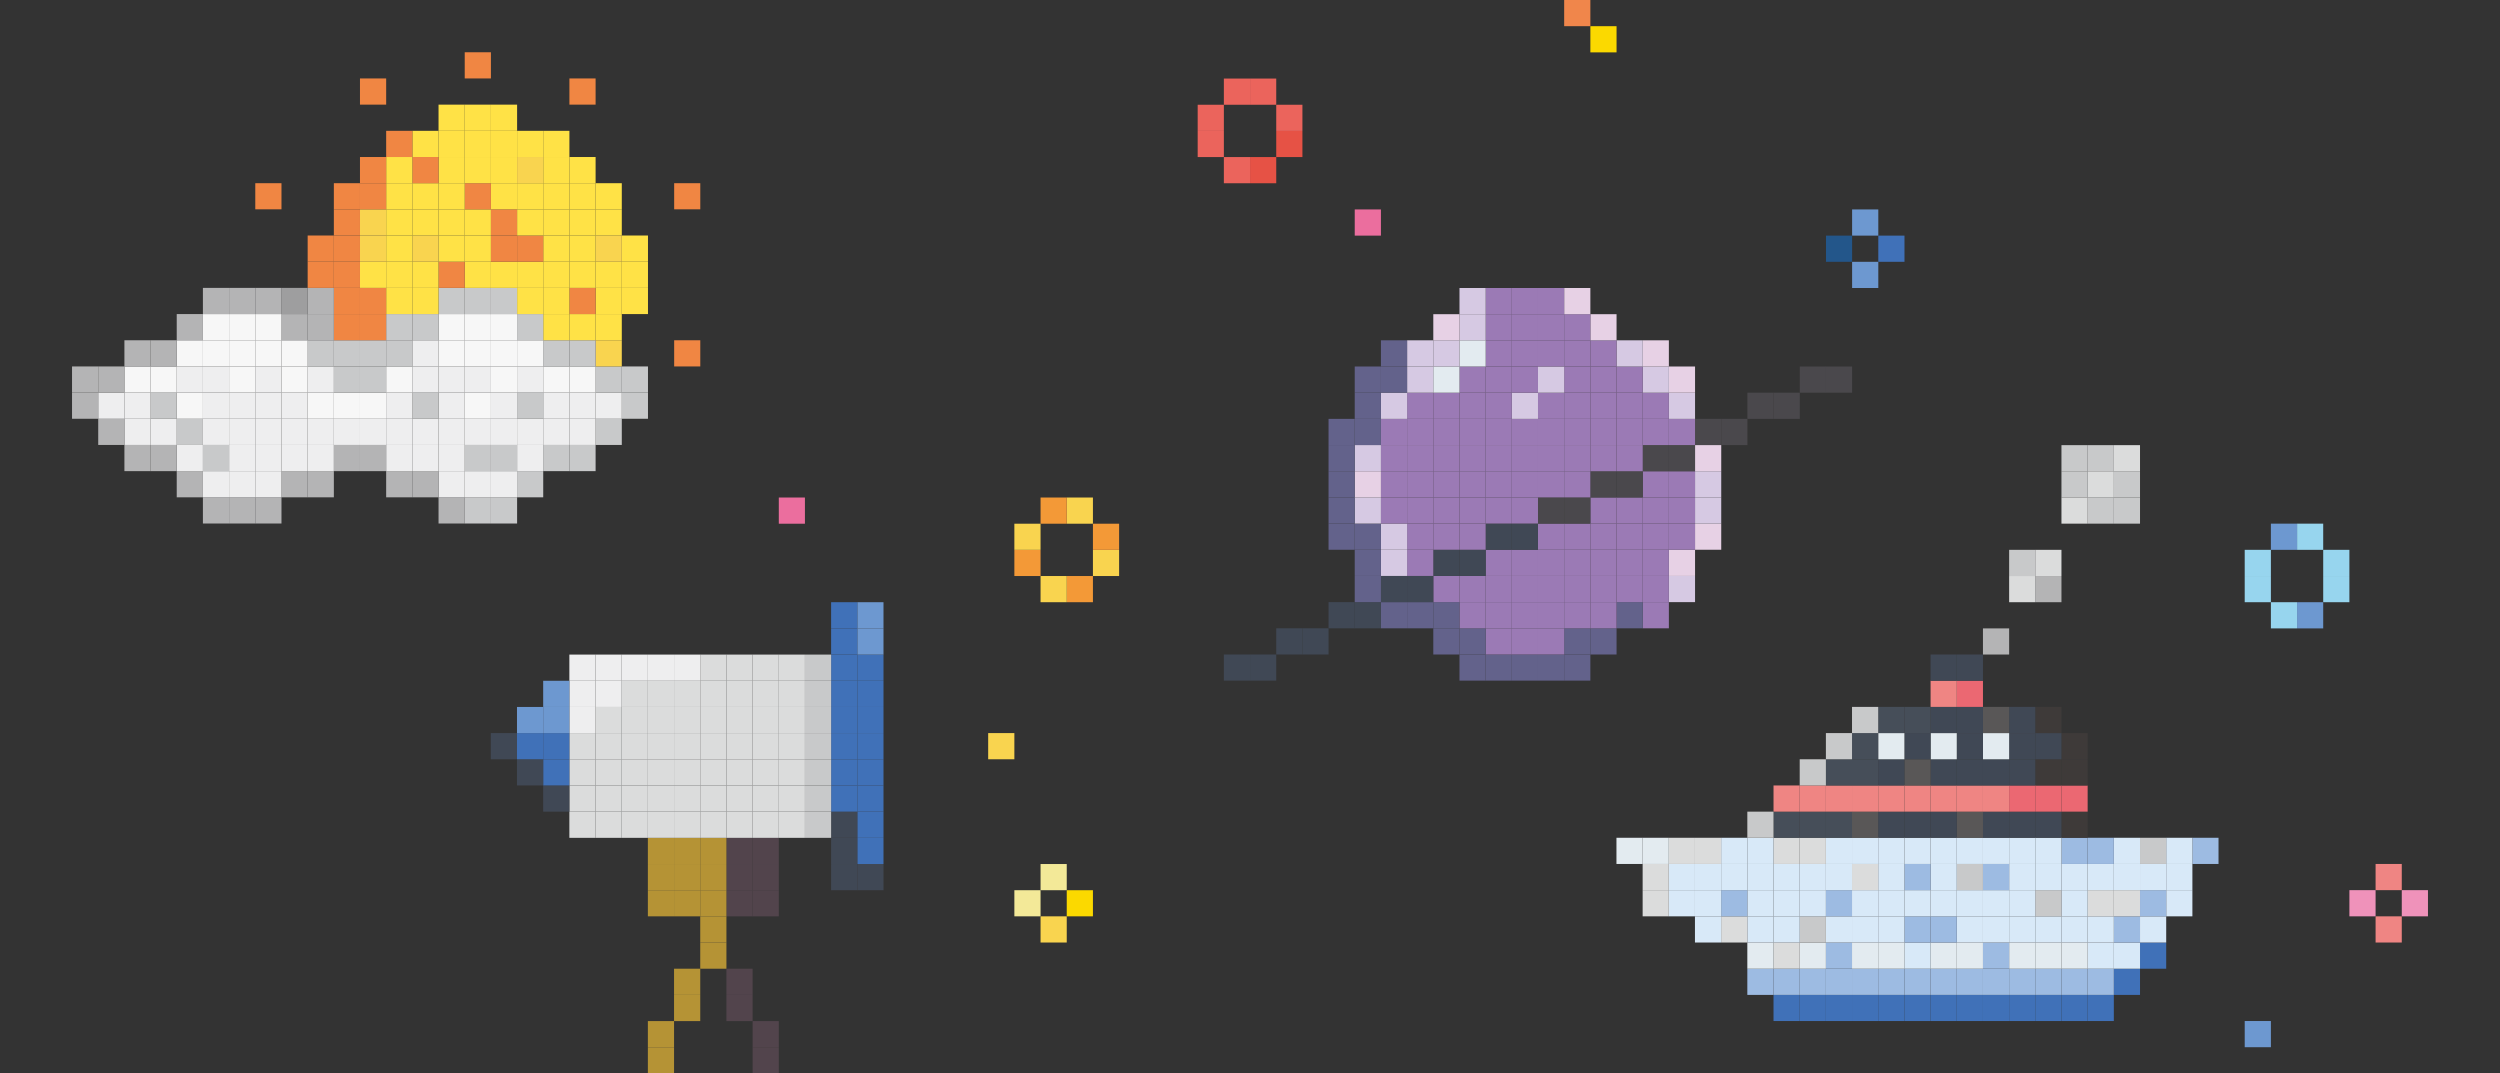 <?xml version="1.0" encoding="UTF-8"?><svg id="_レイヤー_1" xmlns="http://www.w3.org/2000/svg" viewBox="0 0 400 171.744"><rect x="0" y="0" width="400" height="171.744" fill="#333333" stroke="none"/><defs><style>.cls-1{fill:#4071b8;}.cls-2{fill:#4a484c;}.cls-3{fill:#23568a;}.cls-4{fill:#f39937;}.cls-5{fill:#eb6872;}.cls-6{fill:#b59335;}.cls-7{fill:#e3ebf0;}.cls-8{fill:#f08643;}.cls-9{fill:#ef92ba;}.cls-10{fill:#97d5ee;}.cls-11{fill:#9e9e9f;}.cls-12{fill:#eb645c;}.cls-13{fill:#3e3a39;}.cls-14{fill:#f0864b;}.cls-15{fill:#fbd900;}.cls-16{fill:#464e59;}.cls-17{fill:#9dbbe2;}.cls-18{fill:#c8c9ca;}.cls-19{fill:#63628b;}.cls-20{fill:#dbdcdc;}.cls-21{fill:#eb6e9e;}.cls-22{fill:#d8e9f8;}.cls-23{fill:#9b7ab5;}.cls-24{fill:#d6c9e3;}.cls-25{fill:#e7d1e5;}.cls-26{fill:#f9d44f;}.cls-27{fill:#f7f7f7;}.cls-28{fill:#ef8583;}.cls-29{fill:#eeeeef;}.cls-30{fill:#f3e998;}.cls-31{fill:#b4b4b5;}.cls-32{fill:#e65245;}.cls-33{fill:#595757;}.cls-34{fill:#404855;}.cls-35{fill:#ffe246;}.cls-36{fill:#6d98d0;}.cls-37{fill:#52444c;}</style></defs><rect class="cls-9" x="384.284" y="142.424" width="4.19" height="4.19"/><rect class="cls-28" x="380.094" y="146.614" width="4.19" height="4.19"/><rect class="cls-28" x="380.094" y="138.234" width="4.19" height="4.19"/><rect class="cls-9" x="375.904" y="142.424" width="4.19" height="4.19"/><rect class="cls-10" x="371.713" y="92.164" width="4.19" height="4.19"/><rect class="cls-10" x="371.713" y="87.974" width="4.19" height="4.19"/><rect class="cls-36" x="367.533" y="96.354" width="4.18" height="4.19"/><rect class="cls-10" x="367.533" y="83.784" width="4.18" height="4.19"/><rect class="cls-36" x="359.154" y="163.364" width="4.19" height="4.19"/><rect class="cls-10" x="363.343" y="96.354" width="4.19" height="4.19"/><rect class="cls-36" x="363.343" y="83.784" width="4.19" height="4.19"/><rect class="cls-10" x="359.153" y="92.164" width="4.19" height="4.19"/><rect class="cls-10" x="359.153" y="87.974" width="4.19" height="4.19"/><rect class="cls-17" x="350.783" y="134.044" width="4.18" height="4.19"/><rect class="cls-22" x="346.593" y="142.424" width="4.19" height="4.19"/><rect class="cls-22" x="346.593" y="138.234" width="4.19" height="4.19"/><rect class="cls-22" x="346.593" y="134.044" width="4.19" height="4.19"/><rect class="cls-1" x="342.403" y="150.804" width="4.19" height="4.19"/><rect class="cls-22" x="342.403" y="146.614" width="4.19" height="4.19"/><rect class="cls-17" x="342.403" y="142.424" width="4.19" height="4.19"/><rect class="cls-22" x="342.403" y="138.234" width="4.19" height="4.19"/><rect class="cls-18" x="342.403" y="134.044" width="4.19" height="4.19"/><rect class="cls-1" x="338.213" y="154.994" width="4.19" height="4.19"/><rect class="cls-22" x="338.213" y="150.804" width="4.19" height="4.19"/><rect class="cls-17" x="338.213" y="146.614" width="4.19" height="4.19"/><rect class="cls-20" x="338.213" y="142.424" width="4.19" height="4.19"/><rect class="cls-22" x="338.213" y="138.234" width="4.19" height="4.19"/><rect class="cls-22" x="338.213" y="134.044" width="4.19" height="4.19"/><rect class="cls-18" x="338.213" y="79.594" width="4.19" height="4.19"/><rect class="cls-18" x="338.213" y="75.404" width="4.19" height="4.19"/><rect class="cls-20" x="338.213" y="71.224" width="4.19" height="4.18"/><rect class="cls-1" x="334.023" y="159.184" width="4.19" height="4.18"/><rect class="cls-17" x="334.023" y="154.994" width="4.19" height="4.19"/><rect class="cls-22" x="334.023" y="150.804" width="4.19" height="4.19"/><rect class="cls-22" x="334.023" y="146.614" width="4.19" height="4.19"/><rect class="cls-20" x="334.023" y="142.424" width="4.19" height="4.19"/><rect class="cls-22" x="334.023" y="138.234" width="4.19" height="4.19"/><rect class="cls-17" x="334.023" y="134.044" width="4.19" height="4.19"/><rect class="cls-18" x="334.023" y="79.594" width="4.19" height="4.19"/><rect class="cls-20" x="334.023" y="75.404" width="4.19" height="4.19"/><rect class="cls-18" x="334.023" y="71.224" width="4.19" height="4.18"/><rect class="cls-1" x="329.833" y="159.184" width="4.19" height="4.18"/><rect class="cls-17" x="329.833" y="154.994" width="4.19" height="4.19"/><rect class="cls-7" x="329.833" y="150.804" width="4.19" height="4.19"/><rect class="cls-22" x="329.833" y="146.614" width="4.19" height="4.19"/><rect class="cls-22" x="329.833" y="142.424" width="4.19" height="4.19"/><rect class="cls-22" x="329.833" y="138.234" width="4.19" height="4.19"/><rect class="cls-17" x="329.833" y="134.044" width="4.19" height="4.19"/><rect class="cls-13" x="329.833" y="129.864" width="4.19" height="4.18"/><rect class="cls-5" x="329.833" y="125.674" width="4.19" height="4.19"/><rect class="cls-13" x="329.833" y="121.484" width="4.19" height="4.19"/><rect class="cls-13" x="329.833" y="117.294" width="4.19" height="4.19"/><rect class="cls-20" x="329.833" y="79.594" width="4.19" height="4.19"/><rect class="cls-18" x="329.833" y="75.404" width="4.19" height="4.19"/><rect class="cls-18" x="329.833" y="71.224" width="4.19" height="4.18"/><rect class="cls-1" x="325.643" y="159.184" width="4.19" height="4.18"/><rect class="cls-17" x="325.643" y="154.994" width="4.19" height="4.19"/><rect class="cls-7" x="325.643" y="150.804" width="4.19" height="4.19"/><rect class="cls-22" x="325.643" y="146.614" width="4.19" height="4.19"/><rect class="cls-18" x="325.643" y="142.424" width="4.19" height="4.19"/><rect class="cls-22" x="325.643" y="138.234" width="4.19" height="4.19"/><rect class="cls-22" x="325.643" y="134.044" width="4.19" height="4.19"/><rect class="cls-34" x="325.643" y="129.864" width="4.19" height="4.18"/><rect class="cls-5" x="325.643" y="125.674" width="4.19" height="4.19"/><rect class="cls-13" x="325.643" y="121.484" width="4.19" height="4.19"/><rect class="cls-34" x="325.643" y="117.294" width="4.19" height="4.19"/><rect class="cls-13" x="325.643" y="113.104" width="4.19" height="4.19"/><rect class="cls-31" x="325.643" y="92.164" width="4.19" height="4.19"/><rect class="cls-20" x="325.643" y="87.974" width="4.19" height="4.19"/><rect class="cls-1" x="321.463" y="159.184" width="4.18" height="4.18"/><rect class="cls-17" x="321.463" y="154.994" width="4.18" height="4.19"/><rect class="cls-7" x="321.463" y="150.804" width="4.18" height="4.19"/><rect class="cls-22" x="321.463" y="146.614" width="4.18" height="4.19"/><rect class="cls-22" x="321.463" y="142.424" width="4.18" height="4.19"/><rect class="cls-22" x="321.463" y="138.234" width="4.18" height="4.19"/><rect class="cls-22" x="321.463" y="134.044" width="4.18" height="4.19"/><rect class="cls-34" x="321.463" y="129.864" width="4.18" height="4.18"/><rect class="cls-5" x="321.463" y="125.674" width="4.18" height="4.19"/><rect class="cls-34" x="321.463" y="121.484" width="4.18" height="4.19"/><rect class="cls-34" x="321.463" y="117.294" width="4.18" height="4.19"/><rect class="cls-34" x="321.463" y="113.104" width="4.18" height="4.19"/><rect class="cls-20" x="321.463" y="92.164" width="4.18" height="4.19"/><rect class="cls-18" x="321.463" y="87.974" width="4.18" height="4.19"/><rect class="cls-1" x="317.273" y="159.184" width="4.19" height="4.18"/><rect class="cls-17" x="317.273" y="154.994" width="4.19" height="4.19"/><rect class="cls-17" x="317.273" y="150.804" width="4.19" height="4.19"/><rect class="cls-22" x="317.273" y="146.614" width="4.19" height="4.19"/><rect class="cls-22" x="317.273" y="142.424" width="4.19" height="4.19"/><rect class="cls-17" x="317.273" y="138.234" width="4.19" height="4.19"/><rect class="cls-22" x="317.273" y="134.044" width="4.19" height="4.19"/><rect class="cls-34" x="317.273" y="129.864" width="4.19" height="4.18"/><rect class="cls-28" x="317.273" y="125.674" width="4.19" height="4.19"/><rect class="cls-34" x="317.273" y="121.484" width="4.19" height="4.19"/><rect class="cls-7" x="317.273" y="117.294" width="4.19" height="4.19"/><rect class="cls-33" x="317.273" y="113.104" width="4.19" height="4.19"/><rect class="cls-31" x="317.273" y="100.544" width="4.19" height="4.18"/><rect class="cls-1" x="313.083" y="159.184" width="4.19" height="4.18"/><rect class="cls-17" x="313.083" y="154.994" width="4.19" height="4.19"/><rect class="cls-7" x="313.083" y="150.804" width="4.19" height="4.19"/><rect class="cls-22" x="313.083" y="146.614" width="4.19" height="4.19"/><rect class="cls-22" x="313.083" y="142.424" width="4.19" height="4.19"/><rect class="cls-18" x="313.083" y="138.234" width="4.19" height="4.19"/><rect class="cls-22" x="313.083" y="134.044" width="4.19" height="4.19"/><rect class="cls-33" x="313.083" y="129.864" width="4.19" height="4.18"/><rect class="cls-28" x="313.083" y="125.674" width="4.19" height="4.19"/><rect class="cls-34" x="313.083" y="121.484" width="4.19" height="4.19"/><rect class="cls-34" x="313.083" y="117.294" width="4.19" height="4.19"/><rect class="cls-34" x="313.083" y="113.104" width="4.19" height="4.19"/><rect class="cls-5" x="313.083" y="108.914" width="4.19" height="4.19"/><rect class="cls-34" x="313.083" y="104.724" width="4.19" height="4.19"/><rect class="cls-1" x="308.893" y="159.184" width="4.19" height="4.18"/><rect class="cls-17" x="308.893" y="154.994" width="4.19" height="4.19"/><rect class="cls-7" x="308.893" y="150.804" width="4.19" height="4.19"/><rect class="cls-17" x="308.893" y="146.614" width="4.19" height="4.19"/><rect class="cls-22" x="308.893" y="142.424" width="4.19" height="4.19"/><rect class="cls-22" x="308.893" y="138.234" width="4.19" height="4.19"/><rect class="cls-22" x="308.893" y="134.044" width="4.19" height="4.19"/><rect class="cls-34" x="308.893" y="129.864" width="4.19" height="4.18"/><rect class="cls-28" x="308.893" y="125.674" width="4.19" height="4.19"/><rect class="cls-34" x="308.893" y="121.484" width="4.19" height="4.19"/><rect class="cls-7" x="308.893" y="117.294" width="4.19" height="4.19"/><rect class="cls-34" x="308.893" y="113.104" width="4.19" height="4.19"/><rect class="cls-28" x="308.893" y="108.914" width="4.19" height="4.19"/><rect class="cls-34" x="308.893" y="104.724" width="4.19" height="4.19"/><rect class="cls-1" x="304.703" y="159.184" width="4.19" height="4.18"/><rect class="cls-17" x="304.703" y="154.994" width="4.19" height="4.19"/><rect class="cls-22" x="304.703" y="150.804" width="4.19" height="4.19"/><rect class="cls-17" x="304.703" y="146.614" width="4.19" height="4.19"/><rect class="cls-22" x="304.703" y="142.424" width="4.19" height="4.19"/><rect class="cls-17" x="304.703" y="138.234" width="4.19" height="4.19"/><rect class="cls-22" x="304.703" y="134.044" width="4.19" height="4.19"/><rect class="cls-34" x="304.703" y="129.864" width="4.19" height="4.18"/><rect class="cls-28" x="304.703" y="125.674" width="4.19" height="4.19"/><rect class="cls-33" x="304.703" y="121.484" width="4.19" height="4.19"/><rect class="cls-34" x="304.703" y="117.294" width="4.19" height="4.19"/><rect class="cls-16" x="304.703" y="113.104" width="4.19" height="4.19"/><rect class="cls-1" x="300.513" y="159.184" width="4.19" height="4.18"/><rect class="cls-17" x="300.513" y="154.994" width="4.19" height="4.19"/><rect class="cls-7" x="300.513" y="150.804" width="4.19" height="4.19"/><rect class="cls-22" x="300.513" y="146.614" width="4.19" height="4.19"/><rect class="cls-22" x="300.513" y="142.424" width="4.19" height="4.19"/><rect class="cls-22" x="300.513" y="138.234" width="4.19" height="4.19"/><rect class="cls-22" x="300.513" y="134.044" width="4.19" height="4.19"/><rect class="cls-34" x="300.513" y="129.864" width="4.19" height="4.18"/><rect class="cls-28" x="300.513" y="125.674" width="4.19" height="4.19"/><rect class="cls-34" x="300.513" y="121.484" width="4.19" height="4.19"/><rect class="cls-7" x="300.513" y="117.294" width="4.19" height="4.19"/><rect class="cls-16" x="300.513" y="113.104" width="4.19" height="4.19"/><rect class="cls-1" x="296.323" y="159.184" width="4.19" height="4.18"/><rect class="cls-17" x="296.323" y="154.994" width="4.19" height="4.19"/><rect class="cls-7" x="296.323" y="150.804" width="4.19" height="4.19"/><rect class="cls-22" x="296.323" y="146.614" width="4.19" height="4.19"/><rect class="cls-22" x="296.323" y="142.424" width="4.19" height="4.19"/><rect class="cls-20" x="296.323" y="138.234" width="4.19" height="4.19"/><rect class="cls-22" x="296.323" y="134.044" width="4.19" height="4.19"/><rect class="cls-33" x="296.323" y="129.864" width="4.19" height="4.18"/><rect class="cls-28" x="296.323" y="125.674" width="4.19" height="4.19"/><rect class="cls-16" x="296.323" y="121.484" width="4.19" height="4.19"/><rect class="cls-16" x="296.323" y="117.294" width="4.19" height="4.19"/><rect class="cls-18" x="296.323" y="113.104" width="4.19" height="4.19"/><rect class="cls-1" x="292.143" y="159.184" width="4.18" height="4.18"/><rect class="cls-17" x="292.143" y="154.994" width="4.18" height="4.19"/><rect class="cls-17" x="292.143" y="150.804" width="4.18" height="4.19"/><rect class="cls-22" x="292.143" y="146.614" width="4.18" height="4.19"/><rect class="cls-17" x="292.143" y="142.424" width="4.18" height="4.19"/><rect class="cls-22" x="292.143" y="138.234" width="4.18" height="4.19"/><rect class="cls-22" x="292.143" y="134.044" width="4.18" height="4.19"/><rect class="cls-16" x="292.143" y="129.864" width="4.18" height="4.18"/><rect class="cls-28" x="292.143" y="125.674" width="4.18" height="4.19"/><rect class="cls-16" x="292.143" y="121.484" width="4.18" height="4.19"/><rect class="cls-18" x="292.143" y="117.294" width="4.18" height="4.19"/><rect class="cls-1" x="287.953" y="159.184" width="4.19" height="4.18"/><rect class="cls-17" x="287.953" y="154.994" width="4.19" height="4.19"/><rect class="cls-7" x="287.953" y="150.804" width="4.19" height="4.19"/><rect class="cls-18" x="287.953" y="146.614" width="4.19" height="4.19"/><rect class="cls-22" x="287.953" y="142.424" width="4.19" height="4.19"/><rect class="cls-22" x="287.953" y="138.234" width="4.19" height="4.19"/><rect class="cls-20" x="287.953" y="134.044" width="4.19" height="4.19"/><rect class="cls-16" x="287.953" y="129.864" width="4.19" height="4.18"/><rect class="cls-28" x="287.953" y="125.674" width="4.19" height="4.19"/><rect class="cls-18" x="287.953" y="121.484" width="4.19" height="4.19"/><rect class="cls-1" x="283.763" y="159.184" width="4.19" height="4.18"/><rect class="cls-17" x="283.763" y="154.994" width="4.19" height="4.19"/><rect class="cls-20" x="283.763" y="150.804" width="4.19" height="4.19"/><rect class="cls-22" x="283.763" y="146.614" width="4.19" height="4.19"/><rect class="cls-22" x="283.763" y="142.424" width="4.19" height="4.19"/><rect class="cls-22" x="283.763" y="138.234" width="4.19" height="4.19"/><rect class="cls-20" x="283.763" y="134.044" width="4.19" height="4.19"/><rect class="cls-16" x="283.763" y="129.864" width="4.19" height="4.18"/><rect class="cls-28" x="283.763" y="125.674" width="4.19" height="4.19"/><rect class="cls-17" x="279.573" y="154.994" width="4.19" height="4.19"/><rect class="cls-7" x="279.573" y="150.804" width="4.19" height="4.19"/><rect class="cls-22" x="279.573" y="146.614" width="4.19" height="4.19"/><rect class="cls-22" x="279.573" y="142.424" width="4.19" height="4.19"/><rect class="cls-22" x="279.573" y="138.234" width="4.19" height="4.19"/><rect class="cls-22" x="279.573" y="134.044" width="4.19" height="4.19"/><rect class="cls-18" x="279.573" y="129.864" width="4.19" height="4.18"/><rect class="cls-20" x="275.383" y="146.614" width="4.19" height="4.19"/><rect class="cls-17" x="275.383" y="142.424" width="4.19" height="4.19"/><rect class="cls-22" x="275.383" y="138.234" width="4.19" height="4.19"/><rect class="cls-22" x="275.383" y="134.044" width="4.19" height="4.19"/><rect class="cls-22" x="271.193" y="146.614" width="4.19" height="4.19"/><rect class="cls-22" x="271.193" y="142.424" width="4.19" height="4.19"/><rect class="cls-22" x="271.193" y="138.234" width="4.19" height="4.19"/><rect class="cls-20" x="271.193" y="134.044" width="4.19" height="4.19"/><rect class="cls-22" x="267.003" y="142.424" width="4.19" height="4.19"/><rect class="cls-22" x="267.003" y="138.234" width="4.19" height="4.19"/><rect class="cls-20" x="267.003" y="134.044" width="4.19" height="4.19"/><rect class="cls-20" x="262.823" y="142.424" width="4.18" height="4.19"/><rect class="cls-20" x="262.823" y="138.234" width="4.18" height="4.19"/><rect class="cls-7" x="262.823" y="134.044" width="4.18" height="4.19"/><rect class="cls-7" x="258.633" y="134.044" width="4.19" height="4.19"/><rect class="cls-26" x="174.869" y="87.974" width="4.19" height="4.19"/><rect class="cls-4" x="174.869" y="83.794" width="4.19" height="4.18"/><rect class="cls-15" x="170.679" y="142.434" width="4.19" height="4.18"/><rect class="cls-4" x="170.679" y="92.164" width="4.19" height="4.19"/><rect class="cls-26" x="170.679" y="79.604" width="4.19" height="4.19"/><rect class="cls-26" x="166.489" y="146.614" width="4.19" height="4.19"/><rect class="cls-30" x="166.489" y="138.244" width="4.19" height="4.19"/><rect class="cls-26" x="166.489" y="92.164" width="4.19" height="4.19"/><rect class="cls-4" x="166.489" y="79.604" width="4.19" height="4.19"/><rect class="cls-30" x="162.299" y="142.434" width="4.19" height="4.18"/><rect class="cls-4" x="162.299" y="87.974" width="4.19" height="4.19"/><rect class="cls-26" x="162.299" y="83.794" width="4.19" height="4.18"/><rect class="cls-26" x="158.109" y="117.294" width="4.19" height="4.19"/><rect class="cls-34" x="137.169" y="138.244" width="4.19" height="4.19"/><rect class="cls-1" x="137.169" y="134.054" width="4.19" height="4.19"/><rect class="cls-1" x="137.169" y="129.864" width="4.19" height="4.19"/><rect class="cls-1" x="137.169" y="125.674" width="4.19" height="4.19"/><rect class="cls-1" x="137.169" y="121.484" width="4.19" height="4.19"/><rect class="cls-1" x="137.169" y="117.294" width="4.19" height="4.19"/><rect class="cls-1" x="137.169" y="113.114" width="4.19" height="4.18"/><rect class="cls-1" x="137.169" y="108.924" width="4.19" height="4.19"/><rect class="cls-1" x="137.169" y="104.734" width="4.19" height="4.19"/><rect class="cls-36" x="137.169" y="100.544" width="4.19" height="4.19"/><rect class="cls-36" x="137.169" y="96.354" width="4.19" height="4.19"/><rect class="cls-34" x="132.979" y="138.244" width="4.19" height="4.19"/><rect class="cls-34" x="132.979" y="134.054" width="4.19" height="4.19"/><rect class="cls-34" x="132.979" y="129.864" width="4.19" height="4.19"/><rect class="cls-1" x="132.979" y="125.674" width="4.19" height="4.19"/><rect class="cls-1" x="132.979" y="121.484" width="4.19" height="4.19"/><rect class="cls-1" x="132.979" y="117.294" width="4.19" height="4.19"/><rect class="cls-1" x="132.979" y="113.114" width="4.19" height="4.18"/><rect class="cls-1" x="132.979" y="108.924" width="4.19" height="4.19"/><rect class="cls-1" x="132.979" y="104.734" width="4.19" height="4.19"/><rect class="cls-1" x="132.979" y="100.544" width="4.19" height="4.19"/><rect class="cls-1" x="132.979" y="96.354" width="4.19" height="4.19"/><rect class="cls-18" x="128.789" y="129.864" width="4.19" height="4.19"/><rect class="cls-18" x="128.789" y="125.674" width="4.19" height="4.19"/><rect class="cls-18" x="128.789" y="121.484" width="4.19" height="4.19"/><rect class="cls-18" x="128.789" y="117.294" width="4.19" height="4.19"/><rect class="cls-18" x="128.789" y="113.114" width="4.19" height="4.18"/><rect class="cls-18" x="128.789" y="108.924" width="4.19" height="4.19"/><rect class="cls-18" x="128.789" y="104.734" width="4.19" height="4.19"/><rect class="cls-20" x="124.609" y="129.864" width="4.18" height="4.19"/><rect class="cls-20" x="124.609" y="125.674" width="4.18" height="4.19"/><rect class="cls-20" x="124.609" y="121.484" width="4.18" height="4.19"/><rect class="cls-20" x="124.609" y="117.294" width="4.18" height="4.19"/><rect class="cls-20" x="124.609" y="113.114" width="4.18" height="4.18"/><rect class="cls-20" x="124.609" y="108.924" width="4.18" height="4.19"/><rect class="cls-20" x="124.609" y="104.734" width="4.18" height="4.19"/><rect class="cls-21" x="124.609" y="79.604" width="4.18" height="4.19"/><rect class="cls-37" x="120.419" y="167.564" width="4.19" height="4.18"/><rect class="cls-37" x="120.419" y="163.374" width="4.19" height="4.19"/><rect class="cls-37" x="120.419" y="142.434" width="4.19" height="4.18"/><rect class="cls-37" x="120.419" y="138.244" width="4.19" height="4.19"/><rect class="cls-37" x="120.419" y="134.054" width="4.19" height="4.19"/><rect class="cls-20" x="120.419" y="129.864" width="4.19" height="4.19"/><rect class="cls-20" x="120.419" y="125.674" width="4.19" height="4.19"/><rect class="cls-20" x="120.419" y="121.484" width="4.19" height="4.19"/><rect class="cls-20" x="120.419" y="117.294" width="4.19" height="4.19"/><rect class="cls-20" x="120.419" y="113.114" width="4.19" height="4.18"/><rect class="cls-20" x="120.419" y="108.924" width="4.19" height="4.19"/><rect class="cls-20" x="120.419" y="104.734" width="4.19" height="4.19"/><rect class="cls-37" x="116.229" y="159.184" width="4.19" height="4.19"/><rect class="cls-37" x="116.229" y="154.994" width="4.19" height="4.19"/><rect class="cls-37" x="116.229" y="142.434" width="4.19" height="4.18"/><rect class="cls-37" x="116.229" y="138.244" width="4.19" height="4.19"/><rect class="cls-37" x="116.229" y="134.054" width="4.19" height="4.19"/><rect class="cls-20" x="116.229" y="129.864" width="4.19" height="4.19"/><rect class="cls-20" x="116.229" y="125.674" width="4.19" height="4.19"/><rect class="cls-20" x="116.229" y="121.484" width="4.19" height="4.19"/><rect class="cls-20" x="116.229" y="117.294" width="4.19" height="4.19"/><rect class="cls-20" x="116.229" y="113.114" width="4.19" height="4.18"/><rect class="cls-20" x="116.229" y="108.924" width="4.19" height="4.19"/><rect class="cls-20" x="116.229" y="104.734" width="4.19" height="4.19"/><rect class="cls-6" x="112.039" y="150.804" width="4.19" height="4.19"/><rect class="cls-6" x="112.039" y="146.614" width="4.19" height="4.19"/><rect class="cls-6" x="112.039" y="142.434" width="4.19" height="4.18"/><rect class="cls-6" x="112.039" y="138.244" width="4.19" height="4.19"/><rect class="cls-6" x="112.039" y="134.054" width="4.19" height="4.19"/><rect class="cls-20" x="112.039" y="129.864" width="4.19" height="4.19"/><rect class="cls-20" x="112.039" y="125.674" width="4.19" height="4.19"/><rect class="cls-20" x="112.039" y="121.484" width="4.19" height="4.19"/><rect class="cls-20" x="112.039" y="117.294" width="4.19" height="4.19"/><rect class="cls-20" x="112.039" y="113.114" width="4.19" height="4.18"/><rect class="cls-20" x="112.039" y="108.924" width="4.19" height="4.19"/><rect class="cls-20" x="112.039" y="104.734" width="4.19" height="4.19"/><rect class="cls-6" x="107.849" y="159.184" width="4.19" height="4.19"/><rect class="cls-6" x="107.849" y="154.994" width="4.19" height="4.19"/><rect class="cls-6" x="107.849" y="142.434" width="4.19" height="4.18"/><rect class="cls-6" x="107.849" y="138.244" width="4.19" height="4.19"/><rect class="cls-6" x="107.849" y="134.054" width="4.19" height="4.19"/><rect class="cls-20" x="107.849" y="129.864" width="4.19" height="4.19"/><rect class="cls-20" x="107.849" y="125.674" width="4.19" height="4.19"/><rect class="cls-20" x="107.849" y="121.484" width="4.19" height="4.19"/><rect class="cls-20" x="107.849" y="117.294" width="4.19" height="4.19"/><rect class="cls-20" x="107.849" y="113.114" width="4.19" height="4.18"/><rect class="cls-20" x="107.849" y="108.924" width="4.19" height="4.19"/><rect class="cls-29" x="107.849" y="104.734" width="4.19" height="4.19"/><rect class="cls-6" x="103.659" y="167.564" width="4.19" height="4.18"/><rect class="cls-6" x="103.659" y="163.374" width="4.19" height="4.19"/><rect class="cls-6" x="103.659" y="142.434" width="4.19" height="4.18"/><rect class="cls-6" x="103.659" y="138.244" width="4.19" height="4.19"/><rect class="cls-6" x="103.659" y="134.054" width="4.19" height="4.19"/><rect class="cls-20" x="103.659" y="129.864" width="4.19" height="4.19"/><rect class="cls-20" x="103.659" y="125.674" width="4.19" height="4.19"/><rect class="cls-20" x="103.659" y="121.484" width="4.19" height="4.19"/><rect class="cls-20" x="103.659" y="117.294" width="4.19" height="4.19"/><rect class="cls-20" x="103.659" y="113.114" width="4.19" height="4.18"/><rect class="cls-20" x="103.659" y="108.924" width="4.19" height="4.19"/><rect class="cls-29" x="103.659" y="104.734" width="4.19" height="4.19"/><rect class="cls-20" x="99.469" y="129.864" width="4.19" height="4.19"/><rect class="cls-20" x="99.469" y="125.674" width="4.19" height="4.19"/><rect class="cls-20" x="99.469" y="121.484" width="4.19" height="4.19"/><rect class="cls-20" x="99.469" y="117.294" width="4.19" height="4.19"/><rect class="cls-20" x="99.469" y="113.114" width="4.19" height="4.18"/><rect class="cls-20" x="99.469" y="108.924" width="4.19" height="4.19"/><rect class="cls-29" x="99.469" y="104.734" width="4.19" height="4.19"/><rect class="cls-20" x="95.289" y="129.864" width="4.18" height="4.19"/><rect class="cls-20" x="95.289" y="125.674" width="4.18" height="4.19"/><rect class="cls-20" x="95.289" y="121.484" width="4.18" height="4.19"/><rect class="cls-20" x="95.289" y="117.294" width="4.18" height="4.19"/><rect class="cls-20" x="95.289" y="113.114" width="4.18" height="4.18"/><rect class="cls-29" x="95.289" y="108.924" width="4.18" height="4.19"/><rect class="cls-29" x="95.289" y="104.734" width="4.18" height="4.19"/><rect class="cls-20" x="91.099" y="129.864" width="4.19" height="4.19"/><rect class="cls-20" x="91.099" y="125.674" width="4.19" height="4.19"/><rect class="cls-20" x="91.099" y="121.484" width="4.19" height="4.19"/><rect class="cls-20" x="91.099" y="117.294" width="4.19" height="4.19"/><rect class="cls-29" x="91.099" y="113.114" width="4.19" height="4.18"/><rect class="cls-29" x="91.099" y="108.924" width="4.19" height="4.19"/><rect class="cls-29" x="91.099" y="104.734" width="4.19" height="4.19"/><rect class="cls-34" x="86.909" y="125.674" width="4.19" height="4.19"/><rect class="cls-1" x="86.909" y="121.484" width="4.19" height="4.19"/><rect class="cls-1" x="86.909" y="117.294" width="4.19" height="4.19"/><rect class="cls-36" x="86.909" y="113.114" width="4.19" height="4.18"/><rect class="cls-36" x="86.909" y="108.924" width="4.19" height="4.19"/><rect class="cls-34" x="82.719" y="121.484" width="4.19" height="4.19"/><rect class="cls-1" x="82.719" y="117.294" width="4.19" height="4.19"/><rect class="cls-36" x="82.719" y="113.114" width="4.19" height="4.18"/><rect class="cls-34" x="78.529" y="117.294" width="4.19" height="4.19"/><rect class="cls-8" x="107.866" y="54.442" width="4.18" height="4.19"/><rect class="cls-8" x="107.866" y="29.312" width="4.18" height="4.18"/><rect class="cls-18" x="99.486" y="62.812" width="4.19" height="4.19"/><rect class="cls-18" x="99.486" y="58.632" width="4.19" height="4.18"/><rect class="cls-35" x="99.486" y="46.062" width="4.19" height="4.19"/><rect class="cls-35" x="99.486" y="41.872" width="4.19" height="4.19"/><rect class="cls-35" x="99.486" y="37.682" width="4.19" height="4.19"/><rect class="cls-18" x="95.296" y="67.002" width="4.19" height="4.19"/><rect class="cls-29" x="95.296" y="62.812" width="4.19" height="4.19"/><rect class="cls-18" x="95.296" y="58.632" width="4.19" height="4.18"/><rect class="cls-26" x="95.296" y="54.442" width="4.19" height="4.19"/><rect class="cls-35" x="95.296" y="50.252" width="4.19" height="4.19"/><rect class="cls-35" x="95.296" y="46.062" width="4.19" height="4.19"/><rect class="cls-35" x="95.296" y="41.872" width="4.19" height="4.19"/><rect class="cls-26" x="95.296" y="37.682" width="4.19" height="4.19"/><rect class="cls-35" x="95.296" y="33.492" width="4.19" height="4.19"/><rect class="cls-35" x="95.296" y="29.312" width="4.19" height="4.18"/><rect class="cls-18" x="91.106" y="71.192" width="4.19" height="4.19"/><rect class="cls-29" x="91.106" y="67.002" width="4.19" height="4.19"/><rect class="cls-29" x="91.106" y="62.812" width="4.19" height="4.19"/><rect class="cls-27" x="91.106" y="58.632" width="4.19" height="4.18"/><rect class="cls-18" x="91.106" y="54.442" width="4.19" height="4.19"/><rect class="cls-35" x="91.106" y="50.252" width="4.19" height="4.19"/><rect class="cls-8" x="91.106" y="46.062" width="4.19" height="4.19"/><rect class="cls-35" x="91.106" y="41.872" width="4.19" height="4.19"/><rect class="cls-35" x="91.106" y="37.682" width="4.19" height="4.19"/><rect class="cls-35" x="91.106" y="33.492" width="4.19" height="4.19"/><rect class="cls-35" x="91.106" y="29.312" width="4.19" height="4.18"/><rect class="cls-35" x="91.106" y="25.122" width="4.19" height="4.19"/><rect class="cls-8" x="91.106" y="12.552" width="4.19" height="4.19"/><rect class="cls-18" x="86.916" y="71.192" width="4.19" height="4.19"/><rect class="cls-29" x="86.916" y="67.002" width="4.19" height="4.19"/><rect class="cls-29" x="86.916" y="62.812" width="4.19" height="4.19"/><rect class="cls-27" x="86.916" y="58.632" width="4.19" height="4.18"/><rect class="cls-18" x="86.916" y="54.442" width="4.19" height="4.19"/><rect class="cls-35" x="86.916" y="50.252" width="4.19" height="4.19"/><rect class="cls-35" x="86.916" y="46.062" width="4.19" height="4.19"/><rect class="cls-35" x="86.916" y="41.872" width="4.19" height="4.19"/><rect class="cls-35" x="86.916" y="37.682" width="4.19" height="4.19"/><rect class="cls-35" x="86.916" y="33.492" width="4.19" height="4.19"/><rect class="cls-35" x="86.916" y="29.312" width="4.19" height="4.18"/><rect class="cls-35" x="86.916" y="25.122" width="4.19" height="4.19"/><rect class="cls-35" x="86.916" y="20.932" width="4.19" height="4.19"/><rect class="cls-18" x="82.736" y="75.382" width="4.18" height="4.19"/><rect class="cls-29" x="82.736" y="71.192" width="4.18" height="4.19"/><rect class="cls-29" x="82.736" y="67.002" width="4.18" height="4.19"/><rect class="cls-18" x="82.736" y="62.812" width="4.18" height="4.19"/><rect class="cls-29" x="82.736" y="58.632" width="4.18" height="4.18"/><rect class="cls-27" x="82.736" y="54.442" width="4.18" height="4.19"/><rect class="cls-18" x="82.736" y="50.252" width="4.18" height="4.19"/><rect class="cls-35" x="82.736" y="46.062" width="4.18" height="4.19"/><rect class="cls-35" x="82.736" y="41.872" width="4.18" height="4.19"/><rect class="cls-8" x="82.736" y="37.682" width="4.18" height="4.19"/><rect class="cls-35" x="82.736" y="33.492" width="4.18" height="4.19"/><rect class="cls-35" x="82.736" y="29.312" width="4.18" height="4.18"/><rect class="cls-26" x="82.736" y="25.122" width="4.18" height="4.19"/><rect class="cls-35" x="82.736" y="20.932" width="4.18" height="4.19"/><rect class="cls-18" x="78.546" y="79.572" width="4.19" height="4.19"/><rect class="cls-29" x="78.546" y="75.382" width="4.19" height="4.19"/><rect class="cls-18" x="78.546" y="71.192" width="4.19" height="4.19"/><rect class="cls-29" x="78.546" y="67.002" width="4.19" height="4.19"/><rect class="cls-29" x="78.546" y="62.812" width="4.19" height="4.19"/><rect class="cls-27" x="78.546" y="58.632" width="4.19" height="4.18"/><rect class="cls-27" x="78.546" y="54.442" width="4.19" height="4.19"/><rect class="cls-27" x="78.546" y="50.252" width="4.19" height="4.19"/><rect class="cls-18" x="78.546" y="46.062" width="4.19" height="4.19"/><rect class="cls-35" x="78.546" y="41.872" width="4.19" height="4.19"/><rect class="cls-8" x="78.546" y="37.682" width="4.19" height="4.19"/><rect class="cls-8" x="78.546" y="33.492" width="4.19" height="4.19"/><rect class="cls-35" x="78.546" y="29.312" width="4.19" height="4.18"/><rect class="cls-35" x="78.546" y="25.122" width="4.19" height="4.19"/><rect class="cls-35" x="78.546" y="20.932" width="4.19" height="4.19"/><rect class="cls-35" x="78.546" y="16.742" width="4.19" height="4.19"/><rect class="cls-18" x="74.356" y="79.572" width="4.19" height="4.19"/><rect class="cls-29" x="74.356" y="75.382" width="4.19" height="4.19"/><rect class="cls-18" x="74.356" y="71.192" width="4.19" height="4.19"/><rect class="cls-29" x="74.356" y="67.002" width="4.19" height="4.19"/><rect class="cls-27" x="74.356" y="62.812" width="4.19" height="4.19"/><rect class="cls-29" x="74.356" y="58.632" width="4.19" height="4.18"/><rect class="cls-27" x="74.356" y="54.442" width="4.19" height="4.19"/><rect class="cls-27" x="74.356" y="50.252" width="4.19" height="4.19"/><rect class="cls-18" x="74.356" y="46.062" width="4.19" height="4.19"/><rect class="cls-35" x="74.356" y="41.872" width="4.19" height="4.19"/><rect class="cls-35" x="74.356" y="37.682" width="4.19" height="4.19"/><rect class="cls-35" x="74.356" y="33.492" width="4.19" height="4.19"/><rect class="cls-8" x="74.356" y="29.312" width="4.19" height="4.18"/><rect class="cls-35" x="74.356" y="25.122" width="4.19" height="4.19"/><rect class="cls-35" x="74.356" y="20.932" width="4.19" height="4.19"/><rect class="cls-35" x="74.356" y="16.742" width="4.19" height="4.19"/><rect class="cls-8" x="74.356" y="8.362" width="4.19" height="4.19"/><rect class="cls-31" x="70.166" y="79.572" width="4.19" height="4.19"/><rect class="cls-29" x="70.166" y="75.382" width="4.19" height="4.19"/><rect class="cls-29" x="70.166" y="71.192" width="4.19" height="4.19"/><rect class="cls-29" x="70.166" y="67.002" width="4.19" height="4.19"/><rect class="cls-29" x="70.166" y="62.812" width="4.19" height="4.19"/><rect class="cls-29" x="70.166" y="58.632" width="4.19" height="4.18"/><rect class="cls-27" x="70.166" y="54.442" width="4.19" height="4.19"/><rect class="cls-27" x="70.166" y="50.252" width="4.19" height="4.19"/><rect class="cls-18" x="70.166" y="46.062" width="4.19" height="4.19"/><rect class="cls-8" x="70.166" y="41.872" width="4.19" height="4.19"/><rect class="cls-35" x="70.166" y="37.682" width="4.19" height="4.19"/><rect class="cls-35" x="70.166" y="33.492" width="4.19" height="4.19"/><rect class="cls-35" x="70.166" y="29.312" width="4.19" height="4.18"/><rect class="cls-35" x="70.166" y="25.122" width="4.19" height="4.19"/><rect class="cls-35" x="70.166" y="20.932" width="4.19" height="4.19"/><rect class="cls-35" x="70.166" y="16.742" width="4.19" height="4.19"/><rect class="cls-31" x="65.976" y="75.382" width="4.19" height="4.19"/><rect class="cls-29" x="65.976" y="71.192" width="4.19" height="4.19"/><rect class="cls-29" x="65.976" y="67.002" width="4.19" height="4.19"/><rect class="cls-18" x="65.976" y="62.812" width="4.19" height="4.19"/><rect class="cls-29" x="65.976" y="58.632" width="4.19" height="4.18"/><rect class="cls-29" x="65.976" y="54.442" width="4.19" height="4.19"/><rect class="cls-18" x="65.976" y="50.252" width="4.19" height="4.19"/><rect class="cls-35" x="65.976" y="46.062" width="4.19" height="4.19"/><rect class="cls-35" x="65.976" y="41.872" width="4.19" height="4.19"/><rect class="cls-26" x="65.976" y="37.682" width="4.19" height="4.19"/><rect class="cls-35" x="65.976" y="33.492" width="4.19" height="4.19"/><rect class="cls-35" x="65.976" y="29.312" width="4.19" height="4.18"/><rect class="cls-8" x="65.976" y="25.122" width="4.19" height="4.19"/><rect class="cls-35" x="65.976" y="20.932" width="4.19" height="4.19"/><rect class="cls-31" x="61.786" y="75.382" width="4.19" height="4.19"/><rect class="cls-29" x="61.786" y="71.192" width="4.19" height="4.19"/><rect class="cls-29" x="61.786" y="67.002" width="4.19" height="4.19"/><rect class="cls-29" x="61.786" y="62.812" width="4.19" height="4.19"/><rect class="cls-27" x="61.786" y="58.632" width="4.19" height="4.18"/><rect class="cls-18" x="61.786" y="54.442" width="4.19" height="4.19"/><rect class="cls-18" x="61.786" y="50.252" width="4.19" height="4.19"/><rect class="cls-35" x="61.786" y="46.062" width="4.19" height="4.19"/><rect class="cls-35" x="61.786" y="41.872" width="4.19" height="4.19"/><rect class="cls-35" x="61.786" y="37.682" width="4.19" height="4.19"/><rect class="cls-35" x="61.786" y="33.492" width="4.19" height="4.19"/><rect class="cls-35" x="61.786" y="29.312" width="4.19" height="4.18"/><rect class="cls-35" x="61.786" y="25.122" width="4.19" height="4.19"/><rect class="cls-8" x="61.786" y="20.932" width="4.19" height="4.19"/><rect class="cls-31" x="57.596" y="71.192" width="4.19" height="4.19"/><rect class="cls-29" x="57.596" y="67.002" width="4.19" height="4.19"/><rect class="cls-27" x="57.596" y="62.812" width="4.19" height="4.19"/><rect class="cls-18" x="57.596" y="58.632" width="4.19" height="4.18"/><rect class="cls-18" x="57.596" y="54.442" width="4.19" height="4.19"/><rect class="cls-8" x="57.596" y="50.252" width="4.19" height="4.19"/><rect class="cls-8" x="57.596" y="46.062" width="4.19" height="4.19"/><rect class="cls-35" x="57.596" y="41.872" width="4.19" height="4.19"/><rect class="cls-26" x="57.596" y="37.682" width="4.19" height="4.19"/><rect class="cls-26" x="57.596" y="33.492" width="4.19" height="4.19"/><rect class="cls-8" x="57.596" y="29.312" width="4.19" height="4.18"/><rect class="cls-8" x="57.596" y="25.122" width="4.19" height="4.19"/><rect class="cls-8" x="57.596" y="12.552" width="4.19" height="4.19"/><rect class="cls-31" x="53.416" y="71.192" width="4.18" height="4.19"/><rect class="cls-29" x="53.416" y="67.002" width="4.18" height="4.19"/><rect class="cls-27" x="53.416" y="62.812" width="4.18" height="4.19"/><rect class="cls-18" x="53.416" y="58.632" width="4.18" height="4.18"/><rect class="cls-18" x="53.416" y="54.442" width="4.18" height="4.19"/><rect class="cls-8" x="53.416" y="50.252" width="4.18" height="4.19"/><rect class="cls-8" x="53.416" y="46.062" width="4.18" height="4.19"/><rect class="cls-8" x="53.416" y="41.872" width="4.18" height="4.19"/><rect class="cls-8" x="53.416" y="37.682" width="4.18" height="4.19"/><rect class="cls-8" x="53.416" y="33.492" width="4.18" height="4.19"/><rect class="cls-8" x="53.416" y="29.312" width="4.18" height="4.18"/><rect class="cls-31" x="49.226" y="75.382" width="4.19" height="4.19"/><rect class="cls-29" x="49.226" y="71.192" width="4.19" height="4.19"/><rect class="cls-29" x="49.226" y="67.002" width="4.19" height="4.19"/><rect class="cls-27" x="49.226" y="62.812" width="4.19" height="4.19"/><rect class="cls-29" x="49.226" y="58.632" width="4.19" height="4.18"/><rect class="cls-18" x="49.226" y="54.442" width="4.19" height="4.19"/><rect class="cls-31" x="49.226" y="50.252" width="4.19" height="4.19"/><rect class="cls-31" x="49.226" y="46.062" width="4.19" height="4.19"/><rect class="cls-8" x="49.226" y="41.872" width="4.19" height="4.19"/><rect class="cls-8" x="49.226" y="37.682" width="4.19" height="4.19"/><rect class="cls-31" x="45.036" y="75.382" width="4.19" height="4.19"/><rect class="cls-29" x="45.036" y="71.192" width="4.19" height="4.19"/><rect class="cls-29" x="45.036" y="67.002" width="4.19" height="4.19"/><rect class="cls-29" x="45.036" y="62.812" width="4.19" height="4.19"/><rect class="cls-27" x="45.036" y="58.632" width="4.19" height="4.18"/><rect class="cls-27" x="45.036" y="54.442" width="4.19" height="4.19"/><rect class="cls-31" x="45.036" y="50.252" width="4.19" height="4.19"/><rect class="cls-11" x="45.036" y="46.062" width="4.19" height="4.19"/><rect class="cls-31" x="40.846" y="79.572" width="4.19" height="4.19"/><rect class="cls-29" x="40.846" y="75.382" width="4.19" height="4.19"/><rect class="cls-29" x="40.846" y="71.192" width="4.19" height="4.19"/><rect class="cls-29" x="40.846" y="67.002" width="4.19" height="4.19"/><rect class="cls-29" x="40.846" y="62.812" width="4.19" height="4.19"/><rect class="cls-29" x="40.846" y="58.632" width="4.19" height="4.18"/><rect class="cls-27" x="40.846" y="54.442" width="4.19" height="4.19"/><rect class="cls-27" x="40.846" y="50.252" width="4.19" height="4.19"/><rect class="cls-31" x="40.846" y="46.062" width="4.19" height="4.19"/><rect class="cls-8" x="40.846" y="29.312" width="4.19" height="4.18"/><rect class="cls-31" x="36.656" y="79.572" width="4.19" height="4.19"/><rect class="cls-29" x="36.656" y="75.382" width="4.19" height="4.19"/><rect class="cls-29" x="36.656" y="71.192" width="4.19" height="4.19"/><rect class="cls-29" x="36.656" y="67.002" width="4.19" height="4.19"/><rect class="cls-29" x="36.656" y="62.812" width="4.19" height="4.19"/><rect class="cls-27" x="36.656" y="58.632" width="4.19" height="4.18"/><rect class="cls-27" x="36.656" y="54.442" width="4.19" height="4.19"/><rect class="cls-27" x="36.656" y="50.252" width="4.19" height="4.19"/><rect class="cls-31" x="36.656" y="46.062" width="4.19" height="4.19"/><rect class="cls-31" x="32.466" y="79.572" width="4.19" height="4.19"/><rect class="cls-29" x="32.466" y="75.382" width="4.19" height="4.19"/><rect class="cls-18" x="32.466" y="71.192" width="4.19" height="4.19"/><rect class="cls-29" x="32.466" y="67.002" width="4.19" height="4.19"/><rect class="cls-29" x="32.466" y="62.812" width="4.19" height="4.19"/><rect class="cls-29" x="32.466" y="58.632" width="4.19" height="4.18"/><rect class="cls-27" x="32.466" y="54.442" width="4.19" height="4.19"/><rect class="cls-27" x="32.466" y="50.252" width="4.19" height="4.19"/><rect class="cls-31" x="32.466" y="46.062" width="4.19" height="4.19"/><rect class="cls-31" x="28.276" y="75.382" width="4.19" height="4.19"/><rect class="cls-29" x="28.276" y="71.192" width="4.19" height="4.19"/><rect class="cls-18" x="28.276" y="67.002" width="4.19" height="4.19"/><rect class="cls-27" x="28.276" y="62.812" width="4.19" height="4.19"/><rect class="cls-29" x="28.276" y="58.632" width="4.19" height="4.18"/><rect class="cls-27" x="28.276" y="54.442" width="4.19" height="4.19"/><rect class="cls-31" x="28.276" y="50.252" width="4.19" height="4.19"/><rect class="cls-31" x="24.096" y="71.192" width="4.18" height="4.19"/><rect class="cls-29" x="24.096" y="67.002" width="4.18" height="4.19"/><rect class="cls-18" x="24.096" y="62.812" width="4.18" height="4.19"/><rect class="cls-27" x="24.096" y="58.632" width="4.18" height="4.18"/><rect class="cls-31" x="24.096" y="54.442" width="4.18" height="4.19"/><rect class="cls-31" x="19.906" y="71.192" width="4.19" height="4.19"/><rect class="cls-29" x="19.906" y="67.002" width="4.19" height="4.19"/><rect class="cls-29" x="19.906" y="62.812" width="4.19" height="4.19"/><rect class="cls-27" x="19.906" y="58.632" width="4.19" height="4.18"/><rect class="cls-31" x="19.906" y="54.442" width="4.19" height="4.19"/><rect class="cls-31" x="15.716" y="67.002" width="4.19" height="4.19"/><rect class="cls-29" x="15.716" y="62.812" width="4.19" height="4.19"/><rect class="cls-31" x="15.716" y="58.632" width="4.19" height="4.18"/><rect class="cls-31" x="11.526" y="62.812" width="4.19" height="4.19"/><rect class="cls-31" x="11.526" y="58.632" width="4.19" height="4.18"/><rect class="cls-1" x="300.528" y="37.7" width="4.19" height="4.19"/><rect class="cls-36" x="296.338" y="41.89" width="4.19" height="4.19"/><rect class="cls-36" x="296.338" y="33.51" width="4.19" height="4.19"/><rect class="cls-2" x="292.158" y="58.64" width="4.18" height="4.19"/><rect class="cls-3" x="292.158" y="37.7" width="4.18" height="4.19"/><rect class="cls-2" x="287.968" y="58.64" width="4.19" height="4.19"/><rect class="cls-2" x="283.778" y="62.83" width="4.19" height="4.19"/><rect class="cls-2" x="279.588" y="62.83" width="4.19" height="4.19"/><rect class="cls-2" x="275.398" y="67.02" width="4.19" height="4.19"/><rect class="cls-25" x="271.208" y="83.77" width="4.19" height="4.19"/><rect class="cls-24" x="271.208" y="79.59" width="4.19" height="4.18"/><rect class="cls-24" x="271.208" y="75.4" width="4.19" height="4.19"/><rect class="cls-25" x="271.208" y="71.21" width="4.19" height="4.19"/><rect class="cls-2" x="271.208" y="67.02" width="4.19" height="4.19"/><rect class="cls-24" x="267.018" y="92.15" width="4.19" height="4.19"/><rect class="cls-25" x="267.018" y="87.96" width="4.19" height="4.19"/><rect class="cls-23" x="267.018" y="83.77" width="4.19" height="4.19"/><rect class="cls-23" x="267.018" y="79.59" width="4.19" height="4.18"/><rect class="cls-23" x="267.018" y="75.4" width="4.19" height="4.19"/><rect class="cls-2" x="267.018" y="71.21" width="4.19" height="4.19"/><rect class="cls-23" x="267.018" y="67.02" width="4.19" height="4.19"/><rect class="cls-24" x="267.018" y="62.83" width="4.19" height="4.19"/><rect class="cls-25" x="267.018" y="58.64" width="4.19" height="4.19"/><rect class="cls-23" x="262.838" y="96.34" width="4.18" height="4.19"/><rect class="cls-23" x="262.838" y="92.15" width="4.18" height="4.19"/><rect class="cls-23" x="262.838" y="87.96" width="4.18" height="4.19"/><rect class="cls-23" x="262.838" y="83.77" width="4.18" height="4.19"/><rect class="cls-23" x="262.838" y="79.59" width="4.18" height="4.18"/><rect class="cls-23" x="262.838" y="75.4" width="4.18" height="4.19"/><rect class="cls-2" x="262.838" y="71.21" width="4.18" height="4.19"/><rect class="cls-23" x="262.838" y="67.02" width="4.18" height="4.19"/><rect class="cls-23" x="262.838" y="62.83" width="4.18" height="4.19"/><rect class="cls-24" x="262.838" y="58.64" width="4.18" height="4.19"/><rect class="cls-25" x="262.838" y="54.45" width="4.18" height="4.19"/><rect class="cls-19" x="258.648" y="96.34" width="4.19" height="4.19"/><rect class="cls-23" x="258.648" y="92.15" width="4.19" height="4.19"/><rect class="cls-23" x="258.648" y="87.96" width="4.19" height="4.19"/><rect class="cls-23" x="258.648" y="83.77" width="4.19" height="4.19"/><rect class="cls-23" x="258.648" y="79.59" width="4.19" height="4.18"/><rect class="cls-2" x="258.648" y="75.4" width="4.19" height="4.19"/><rect class="cls-23" x="258.648" y="71.21" width="4.19" height="4.19"/><rect class="cls-23" x="258.648" y="67.02" width="4.19" height="4.19"/><rect class="cls-23" x="258.648" y="62.83" width="4.19" height="4.19"/><rect class="cls-23" x="258.648" y="58.64" width="4.19" height="4.19"/><rect class="cls-24" x="258.648" y="54.45" width="4.19" height="4.19"/><rect class="cls-19" x="254.458" y="100.53" width="4.19" height="4.19"/><rect class="cls-23" x="254.458" y="96.34" width="4.19" height="4.19"/><rect class="cls-23" x="254.458" y="92.15" width="4.19" height="4.19"/><rect class="cls-23" x="254.458" y="87.96" width="4.19" height="4.19"/><rect class="cls-23" x="254.458" y="83.77" width="4.19" height="4.19"/><rect class="cls-23" x="254.458" y="79.59" width="4.19" height="4.18"/><rect class="cls-2" x="254.458" y="75.4" width="4.19" height="4.19"/><rect class="cls-23" x="254.458" y="71.21" width="4.19" height="4.19"/><rect class="cls-23" x="254.458" y="67.02" width="4.19" height="4.19"/><rect class="cls-23" x="254.458" y="62.83" width="4.19" height="4.19"/><rect class="cls-23" x="254.458" y="58.64" width="4.19" height="4.19"/><rect class="cls-23" x="254.458" y="54.45" width="4.19" height="4.19"/><rect class="cls-25" x="254.458" y="50.27" width="4.19" height="4.18"/><rect class="cls-15" x="254.458" y="4.19" width="4.19" height="4.19"/><rect class="cls-19" x="250.268" y="104.72" width="4.19" height="4.18"/><rect class="cls-19" x="250.268" y="100.53" width="4.19" height="4.19"/><rect class="cls-23" x="250.268" y="96.34" width="4.19" height="4.19"/><rect class="cls-23" x="250.268" y="92.15" width="4.19" height="4.19"/><rect class="cls-23" x="250.268" y="87.96" width="4.19" height="4.19"/><rect class="cls-23" x="250.268" y="83.77" width="4.19" height="4.19"/><rect class="cls-2" x="250.268" y="79.59" width="4.19" height="4.18"/><rect class="cls-23" x="250.268" y="75.4" width="4.19" height="4.19"/><rect class="cls-23" x="250.268" y="71.21" width="4.19" height="4.19"/><rect class="cls-23" x="250.268" y="67.02" width="4.19" height="4.19"/><rect class="cls-23" x="250.268" y="62.83" width="4.19" height="4.19"/><rect class="cls-23" x="250.268" y="58.64" width="4.19" height="4.19"/><rect class="cls-23" x="250.268" y="54.45" width="4.19" height="4.19"/><rect class="cls-23" x="250.268" y="50.27" width="4.19" height="4.18"/><rect class="cls-25" x="250.268" y="46.08" width="4.19" height="4.19"/><rect class="cls-14" x="250.268" width="4.19" height="4.19"/><rect class="cls-19" x="246.078" y="104.72" width="4.19" height="4.18"/><rect class="cls-23" x="246.078" y="100.53" width="4.19" height="4.19"/><rect class="cls-23" x="246.078" y="96.34" width="4.19" height="4.19"/><rect class="cls-23" x="246.078" y="92.15" width="4.19" height="4.19"/><rect class="cls-23" x="246.078" y="87.96" width="4.19" height="4.19"/><rect class="cls-23" x="246.078" y="83.77" width="4.19" height="4.19"/><rect class="cls-2" x="246.078" y="79.59" width="4.19" height="4.18"/><rect class="cls-23" x="246.078" y="75.4" width="4.19" height="4.19"/><rect class="cls-23" x="246.078" y="71.21" width="4.19" height="4.19"/><rect class="cls-23" x="246.078" y="67.02" width="4.19" height="4.19"/><rect class="cls-23" x="246.078" y="62.83" width="4.19" height="4.19"/><rect class="cls-24" x="246.078" y="58.64" width="4.19" height="4.19"/><rect class="cls-23" x="246.078" y="54.45" width="4.19" height="4.19"/><rect class="cls-23" x="246.078" y="50.27" width="4.19" height="4.18"/><rect class="cls-23" x="246.078" y="46.08" width="4.19" height="4.19"/><rect class="cls-19" x="241.888" y="104.72" width="4.19" height="4.18"/><rect class="cls-23" x="241.888" y="100.53" width="4.19" height="4.19"/><rect class="cls-23" x="241.888" y="96.34" width="4.19" height="4.19"/><rect class="cls-23" x="241.888" y="92.15" width="4.19" height="4.19"/><rect class="cls-23" x="241.888" y="87.96" width="4.19" height="4.19"/><rect class="cls-34" x="241.888" y="83.77" width="4.19" height="4.19"/><rect class="cls-23" x="241.888" y="79.59" width="4.19" height="4.18"/><rect class="cls-23" x="241.888" y="75.4" width="4.19" height="4.19"/><rect class="cls-23" x="241.888" y="71.21" width="4.19" height="4.19"/><rect class="cls-23" x="241.888" y="67.02" width="4.19" height="4.19"/><rect class="cls-24" x="241.888" y="62.83" width="4.19" height="4.19"/><rect class="cls-23" x="241.888" y="58.64" width="4.19" height="4.19"/><rect class="cls-23" x="241.888" y="54.45" width="4.19" height="4.19"/><rect class="cls-23" x="241.888" y="50.27" width="4.19" height="4.18"/><rect class="cls-23" x="241.888" y="46.08" width="4.19" height="4.19"/><rect class="cls-19" x="237.708" y="104.72" width="4.18" height="4.18"/><rect class="cls-23" x="237.708" y="100.53" width="4.18" height="4.19"/><rect class="cls-23" x="237.708" y="96.34" width="4.18" height="4.19"/><rect class="cls-23" x="237.708" y="92.15" width="4.18" height="4.19"/><rect class="cls-23" x="237.708" y="87.96" width="4.18" height="4.19"/><rect class="cls-34" x="237.708" y="83.77" width="4.18" height="4.19"/><rect class="cls-23" x="237.708" y="79.59" width="4.18" height="4.18"/><rect class="cls-23" x="237.708" y="75.4" width="4.18" height="4.19"/><rect class="cls-23" x="237.708" y="71.21" width="4.18" height="4.19"/><rect class="cls-23" x="237.708" y="67.02" width="4.18" height="4.19"/><rect class="cls-23" x="237.708" y="62.83" width="4.18" height="4.19"/><rect class="cls-23" x="237.708" y="58.64" width="4.18" height="4.19"/><rect class="cls-23" x="237.708" y="54.45" width="4.18" height="4.19"/><rect class="cls-23" x="237.708" y="50.27" width="4.18" height="4.18"/><rect class="cls-23" x="237.708" y="46.08" width="4.18" height="4.19"/><rect class="cls-19" x="233.518" y="104.72" width="4.19" height="4.18"/><rect class="cls-19" x="233.518" y="100.53" width="4.19" height="4.19"/><rect class="cls-23" x="233.518" y="96.34" width="4.19" height="4.19"/><rect class="cls-23" x="233.518" y="92.15" width="4.19" height="4.19"/><rect class="cls-34" x="233.518" y="87.96" width="4.19" height="4.19"/><rect class="cls-23" x="233.518" y="83.77" width="4.19" height="4.19"/><rect class="cls-23" x="233.518" y="79.59" width="4.19" height="4.18"/><rect class="cls-23" x="233.518" y="75.4" width="4.19" height="4.19"/><rect class="cls-23" x="233.518" y="71.21" width="4.19" height="4.19"/><rect class="cls-23" x="233.518" y="67.02" width="4.19" height="4.19"/><rect class="cls-23" x="233.518" y="62.83" width="4.19" height="4.19"/><rect class="cls-23" x="233.518" y="58.64" width="4.19" height="4.19"/><rect class="cls-7" x="233.518" y="54.45" width="4.19" height="4.19"/><rect class="cls-24" x="233.518" y="50.27" width="4.19" height="4.18"/><rect class="cls-24" x="233.518" y="46.08" width="4.19" height="4.19"/><rect class="cls-19" x="229.328" y="100.53" width="4.19" height="4.19"/><rect class="cls-19" x="229.328" y="96.34" width="4.19" height="4.19"/><rect class="cls-23" x="229.328" y="92.15" width="4.19" height="4.19"/><rect class="cls-34" x="229.328" y="87.96" width="4.19" height="4.19"/><rect class="cls-23" x="229.328" y="83.77" width="4.19" height="4.19"/><rect class="cls-23" x="229.328" y="79.59" width="4.19" height="4.18"/><rect class="cls-23" x="229.328" y="75.4" width="4.19" height="4.19"/><rect class="cls-23" x="229.328" y="71.21" width="4.19" height="4.19"/><rect class="cls-23" x="229.328" y="67.02" width="4.19" height="4.19"/><rect class="cls-23" x="229.328" y="62.83" width="4.19" height="4.19"/><rect class="cls-7" x="229.328" y="58.64" width="4.19" height="4.19"/><rect class="cls-24" x="229.328" y="54.45" width="4.19" height="4.19"/><rect class="cls-25" x="229.328" y="50.27" width="4.19" height="4.18"/><rect class="cls-19" x="225.138" y="96.34" width="4.19" height="4.19"/><rect class="cls-34" x="225.138" y="92.15" width="4.19" height="4.19"/><rect class="cls-23" x="225.138" y="87.96" width="4.19" height="4.19"/><rect class="cls-23" x="225.138" y="83.77" width="4.19" height="4.19"/><rect class="cls-23" x="225.138" y="79.59" width="4.19" height="4.18"/><rect class="cls-23" x="225.138" y="75.4" width="4.19" height="4.19"/><rect class="cls-23" x="225.138" y="71.21" width="4.19" height="4.19"/><rect class="cls-23" x="225.138" y="67.02" width="4.19" height="4.19"/><rect class="cls-23" x="225.138" y="62.83" width="4.19" height="4.19"/><rect class="cls-24" x="225.138" y="58.64" width="4.19" height="4.19"/><rect class="cls-24" x="225.138" y="54.45" width="4.19" height="4.19"/><rect class="cls-19" x="220.948" y="96.34" width="4.19" height="4.19"/><rect class="cls-34" x="220.948" y="92.15" width="4.19" height="4.19"/><rect class="cls-24" x="220.948" y="87.96" width="4.19" height="4.19"/><rect class="cls-24" x="220.948" y="83.77" width="4.19" height="4.19"/><rect class="cls-23" x="220.948" y="79.59" width="4.19" height="4.18"/><rect class="cls-23" x="220.948" y="75.4" width="4.19" height="4.19"/><rect class="cls-23" x="220.948" y="71.21" width="4.19" height="4.19"/><rect class="cls-23" x="220.948" y="67.02" width="4.19" height="4.19"/><rect class="cls-24" x="220.948" y="62.83" width="4.19" height="4.19"/><rect class="cls-19" x="220.948" y="58.64" width="4.19" height="4.19"/><rect class="cls-19" x="220.948" y="54.45" width="4.19" height="4.19"/><rect class="cls-34" x="216.758" y="96.34" width="4.19" height="4.19"/><rect class="cls-19" x="216.758" y="92.15" width="4.19" height="4.19"/><rect class="cls-19" x="216.758" y="87.96" width="4.19" height="4.19"/><rect class="cls-19" x="216.758" y="83.77" width="4.19" height="4.19"/><rect class="cls-24" x="216.758" y="79.59" width="4.19" height="4.18"/><rect class="cls-25" x="216.758" y="75.4" width="4.19" height="4.19"/><rect class="cls-24" x="216.758" y="71.21" width="4.19" height="4.19"/><rect class="cls-19" x="216.758" y="67.02" width="4.19" height="4.19"/><rect class="cls-19" x="216.758" y="62.83" width="4.19" height="4.19"/><rect class="cls-19" x="216.758" y="58.64" width="4.19" height="4.19"/><rect class="cls-21" x="216.758" y="33.51" width="4.19" height="4.19"/><rect class="cls-34" x="212.568" y="96.34" width="4.19" height="4.19"/><rect class="cls-19" x="212.568" y="83.77" width="4.19" height="4.19"/><rect class="cls-19" x="212.568" y="79.59" width="4.19" height="4.18"/><rect class="cls-19" x="212.568" y="75.4" width="4.19" height="4.19"/><rect class="cls-19" x="212.568" y="71.21" width="4.19" height="4.19"/><rect class="cls-19" x="212.568" y="67.02" width="4.19" height="4.19"/><rect class="cls-34" x="208.388" y="100.53" width="4.18" height="4.19"/><rect class="cls-34" x="204.198" y="100.53" width="4.19" height="4.19"/><rect class="cls-32" x="204.198" y="20.95" width="4.19" height="4.18"/><rect class="cls-12" x="204.198" y="16.76" width="4.19" height="4.19"/><rect class="cls-34" x="200.008" y="104.72" width="4.19" height="4.18"/><rect class="cls-32" x="200.008" y="25.13" width="4.19" height="4.19"/><rect class="cls-12" x="200.008" y="12.57" width="4.19" height="4.19"/><rect class="cls-34" x="195.818" y="104.72" width="4.19" height="4.18"/><rect class="cls-12" x="195.818" y="25.13" width="4.19" height="4.19"/><rect class="cls-12" x="195.818" y="12.57" width="4.19" height="4.19"/><rect class="cls-12" x="191.628" y="20.95" width="4.19" height="4.18"/><rect class="cls-12" x="191.628" y="16.76" width="4.19" height="4.19"/></svg>